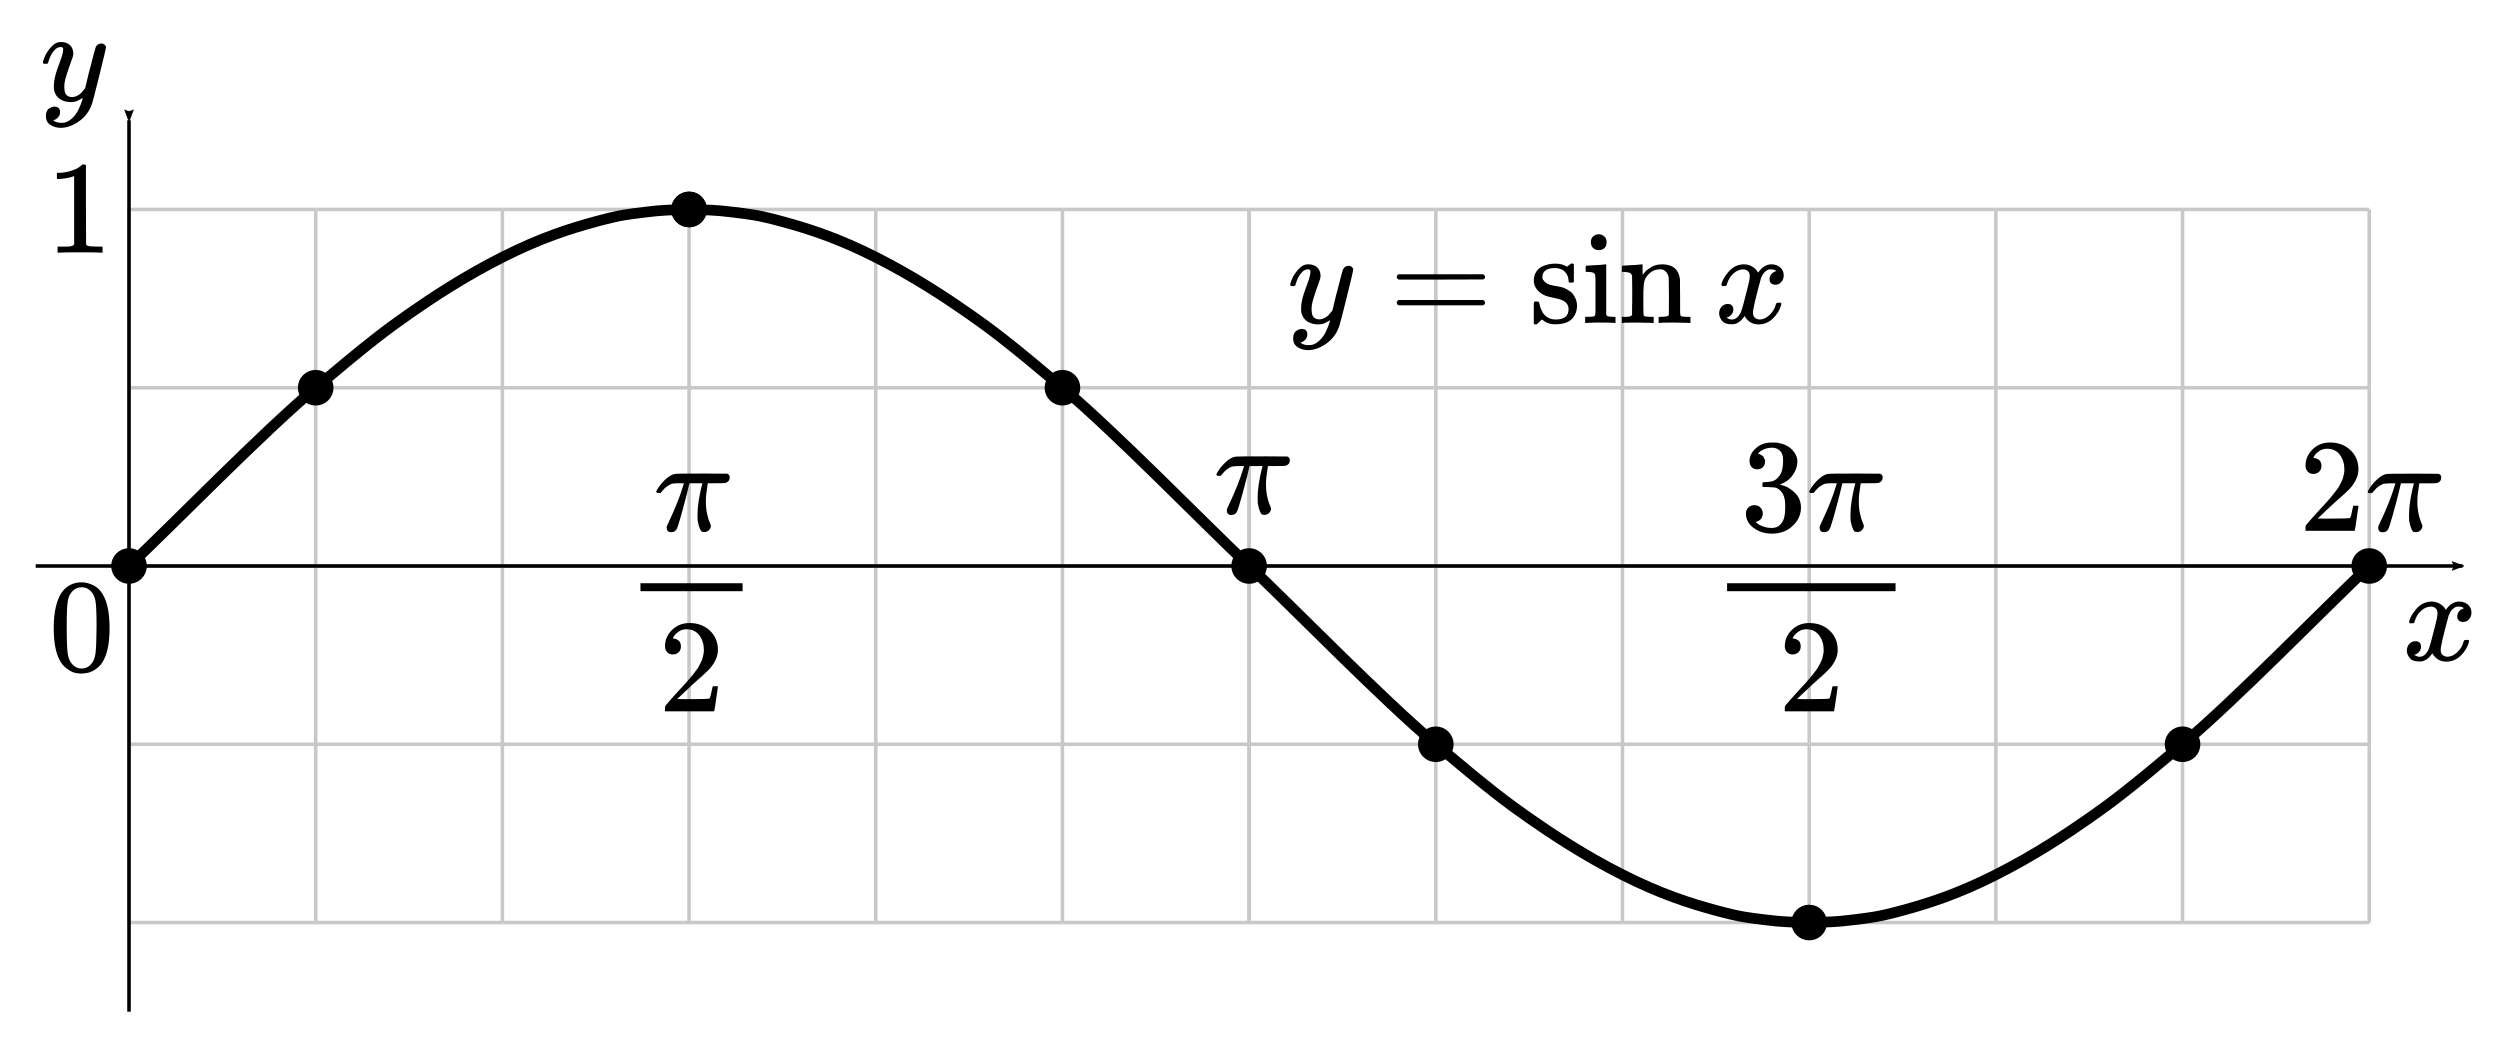 <?xml version="1.0" encoding="UTF-8" standalone="no"?>
<svg xmlns:dc="http://purl.org/dc/elements/1.1/" xmlns:cc="http://creativecommons.org/ns#" xmlns:rdf="http://www.w3.org/1999/02/22-rdf-syntax-ns#" xmlns:svg="http://www.w3.org/2000/svg" xmlns="http://www.w3.org/2000/svg" xmlns:xlink="http://www.w3.org/1999/xlink" xmlns:sodipodi="http://sodipodi.sourceforge.net/DTD/sodipodi-0.dtd" xmlns:inkscape="http://www.inkscape.org/namespaces/inkscape" width="300px" height="125.857px" viewBox="0 -1341 16575.075 6953.542" version="1.1" id="svg343" sodipodi:docname="sin_g.svg" inkscape:version="0.92.2 5c3e80d, 2017-08-06">
  <sodipodi:namedview pagecolor="#ffffff" bordercolor="#666666" borderopacity="1" objecttolerance="10" gridtolerance="10" guidetolerance="10" inkscape:pageopacity="0" inkscape:pageshadow="2" inkscape:window-width="1248" inkscape:window-height="976" id="namedview345" showgrid="false" inkscape:zoom="2.4850188" inkscape:cx="180.39832" inkscape:cy="-8.7726251" inkscape:window-x="0" inkscape:window-y="0" inkscape:window-maximized="1" inkscape:current-layer="svg343"/>
  <defs id="defs21">
    <path id="MJX-75-TEX-I-79" d="m 21,287 q 0,14 15,48 15,34 48,71 33,37 74,36 41,0 66,-23 25,-23 26,-64 -2,-19 -3,-21 0,-3 -16,-46 -16,-43 -33,-97 -17,-54 -16,-86 0,-43 14,-60 14,-17 42,-18 23,0 43,11 20,11 31,23 11,12 27,33 0,1 5,20 5,19 14,59 9,40 19,74 38,150 42,157 13,27 43,27 13,0 21,-7 8,-7 11,-12 3,-5 2,-9 0,-13 -49,-210 -49,-197 -56,-216 -28,-83 -97,-132 -69,-49 -138,-50 -45,0 -79,22 -34,22 -34,66 0,22 7,37 7,15 19,22 12,7 20,10 8,3 17,3 44,0 44,-42 0,-20 -12,-35 -12,-15 -23,-20 -11,-5 -13,-5 l -3,-1 q 2,-5 19,-12 17,-7 34,-7 h 8 q 17,0 26,2 33,9 61,38 28,29 43,62 15,33 23,56 8,23 8,30 l -6,-4 q -6,-4 -19,-11 -13,-7 -26,-12 -20,-5 -39,-5 -46,0 -81,22 -35,22 -46,71 -1,7 -1,31 0,57 35,149 35,92 35,117 0,1 0,2 0,9 0,12 0,3 -4,7 -4,4 -11,4 h -4 Q 131,404 112,385 93,366 82,344 71,322 65,302 59,282 57,280 55,278 41,278 H 27 q -6,6 -6,9 z" inkscape:connector-curvature="0"/>
    <path id="MJX-75-TEX-N-3D" d="m 56,347 q 0,13 14,20 h 637 q 15,-8 15,-20 0,-11 -14,-19 L 390,327 H 72 q -16,5 -16,20 z m 0,-194 q 0,15 16,20 h 636 q 14,-10 14,-20 0,-13 -15,-20 H 70 q -14,7 -14,20 z" inkscape:connector-curvature="0"/>
    <path id="MJX-75-TEX-N-73" d="m 295,316 q 0,40 -27,69 -27,29 -78,29 -36,0 -62,-13 -30,-19 -30,-52 -1,-5 0,-13 1,-8 16,-24 15,-16 43,-25 18,-5 44,-9 26,-4 44,-9 18,-5 32,-13 17,-8 33,-20 16,-12 32,-41 16,-29 17,-62 Q 359,71 321,31 283,-9 198,-10 h -8 q -52,0 -96,36 L 86,19 77,10 Q 71,4 65,-1 L 54,-11 h -8 -4 q -3,0 -9,6 v 79 58 q 0,21 2,25 2,4 10,5 h 9 q 12,0 16,-4 4,-4 5,-12 1,-8 7,-27 6,-19 19,-42 35,-51 97,-51 97,0 97,78 0,29 -18,47 -20,24 -83,36 -63,12 -83,23 -36,17 -57,46 -21,29 -21,62 0,39 17,66 17,27 43,40 26,13 50,18 24,5 44,5 h 11 q 40,0 70,-15 l 15,-8 9,7 q 10,9 22,17 h 8 4 q 3,0 9,-6 V 310 l -6,-6 h -28 q -6,6 -6,12 z" inkscape:connector-curvature="0"/>
    <path id="MJX-75-TEX-N-69" d="m 69,609 q 0,28 18,44 18,16 44,16 23,-2 40,-17 17,-15 17,-43 0,-30 -17,-45 -17,-15 -42,-15 -25,0 -42,15 -17,15 -18,45 z M 247,0 Q 232,3 143,3 132,3 106,3 80,3 56,1 L 34,0 h -8 v 46 h 16 q 28,0 49,3 9,4 11,11 2,7 2,42 v 103 88 q 0,52 -2,66 -2,14 -14,19 -14,7 -47,7 H 30 v 23 q 0,23 2,23 l 10,1 q 10,1 28,2 18,1 36,2 17,1 36,2 19,1 29,3 10,2 11,1 h 3 V 62 q 5,-10 12,-12 7,-2 35,-4 h 23 V 0 Z" inkscape:connector-curvature="0"/>
    <path id="MJX-75-TEX-N-6E" d="m 41,46 h 14 q 39,0 47,14 v 8 q 0,9 0,23 0,14 0,31 0,17 1,39 1,22 0,42 0,31 0,66 0,35 -1,59 v 23 q -3,19 -14,25 -11,6 -45,9 H 25 v 23 q 0,23 2,23 l 10,1 q 10,1 28,2 18,1 37,2 17,1 36,2 19,1 29,3 10,2 11,1 h 3 v -40 q 0,-38 1,-38 1,0 5,5 4,5 12,15 8,10 19,18 11,8 29,19 18,11 38,16 20,5 51,5 114,-4 127,-113 1,-7 1,-139 v -86 q 0,-38 2,-45 2,-7 11,-10 21,-3 49,-3 h 16 V 0 h -8 L 510,1 Q 487,2 460,2 433,2 422,3 319,3 310,0 h -8 v 46 h 16 q 61,0 61,16 1,2 1,138 -1,135 -2,143 -6,28 -20,42 -14,14 -24,17 -10,3 -26,2 -45,0 -79,-34 -27,-27 -34,-55 -7,-28 -8,-83 v -64 -60 q 0,-30 1,-40 1,-10 3,-13 2,-3 9,-6 21,-3 49,-3 h 16 V 0 h -8 L 234,1 Q 210,2 183,2 156,2 145,3 42,3 33,0 h -8 v 46 z" inkscape:connector-curvature="0"/>
    <path id="MJX-75-TEX-N-2061" d="" inkscape:connector-curvature="0"/>
    <path id="MJX-75-TEX-I-78" d="m 52,289 q 7,42 54,97 47,55 116,56 35,0 64,-18 29,-18 43,-45 42,63 101,63 37,0 64,-22 27,-22 28,-59 0,-29 -14,-47 -14,-18 -27,-22 -13,-4 -23,-4 -19,0 -31,11 -12,11 -12,29 0,46 50,63 -11,13 -40,13 -13,0 -19,-2 -38,-16 -56,-66 -60,-221 -60,-258 0,-28 16,-40 16,-12 35,-12 37,0 73,33 36,33 49,81 3,10 6,11 3,1 16,2 h 4 q 15,0 15,-8 0,-1 -2,-11 Q 486,77 440,33 394,-11 333,-11 263,-11 227,52 186,-10 133,-10 h -6 q -49,0 -70,26 -21,26 -22,55 0,32 19,52 19,20 45,20 43,0 43,-42 Q 142,81 130,66 118,51 107,46 96,41 94,41 l -3,-1 q 0,-1 6,-4 6,-3 16,-7 10,-4 19,-3 36,0 62,45 9,16 23,68 14,52 28,108 14,56 16,66 5,27 5,39 0,28 -15,40 -15,12 -34,12 -40,0 -75,-32 -35,-32 -49,-82 -2,-9 -5,-10 -3,-1 -16,-2 H 58 q -6,6 -6,11 z" inkscape:connector-curvature="0"/>
    <path id="MJX-75-TEX-N-2212" d="m 84,237 q 0,0 0,13 0,13 14,20 h 581 q 15,-8 15,-20 0,-12 -15,-20 H 98 q -14,7 -14,20 z" inkscape:connector-curvature="0"/>
    <path id="MJX-75-TEX-I-3C0" d="m 132,-11 q -34,0 -34,33 v 11 l 13,28 q 75,158 109,273 l 8,24 h -32 q -38,0 -54,-3 -16,-3 -39,-19 -11,-7 -22,-18 -11,-11 -19,-21 -8,-10 -9,-12 -2,-1 -15,-1 -19,0 -19,10 0,6 19,35 19,29 55,62 36,33 71,38 7,2 225,2 160,0 164,-1 20,-7 20,-28 0,-31 -32,-42 -6,-2 -69,-2 h -64 l -3,-17 q -12,-72 -12,-119 0,-52 9,-93 9,-41 19,-64 10,-23 10,-28 0,-17 -14,-32 -14,-15 -36,-15 -11,0 -18,3 -7,3 -16,24 -9,21 -16,60 -1,9 -1,44 0,49 9,105 9,56 18,92 9,36 10,40 h -98 l -1,-4 q 0,-3 -19,-79 Q 230,199 206,114 182,29 175,17 164,-11 132,-11 Z" inkscape:connector-curvature="0"/>
    <path id="MJX-75-TEX-N-32" d="m 109,429 q -27,0 -43,18 -16,18 -16,44 0,71 53,123 53,52 132,52 91,0 152,-56 61,-56 62,-145 0,-43 -20,-82 -20,-39 -48,-68 -28,-29 -80,-74 -36,-31 -100,-92 l -59,-56 76,-1 q 157,0 167,5 7,2 24,89 v 3 h 40 v -3 Q 448,183 436,95 424,7 421,3 V 0 H 50 v 19 12 q 0,7 6,15 6,8 30,35 29,32 50,56 9,10 34,37 25,27 34,37 9,10 29,33 20,23 28,34 8,11 23,30 15,19 21,32 6,13 15,29 9,16 13,32 4,16 7,30 3,14 3,33 0,63 -34,109 -34,46 -97,46 -33,0 -58,-17 -25,-17 -35,-33 -10,-16 -10,-19 0,-1 5,-1 18,0 37,-14 19,-14 19,-46 0,-25 -16,-42 -16,-17 -45,-18 z" inkscape:connector-curvature="0"/>
    <path id="MJX-75-TEX-N-33" d="m 127,463 q -27,0 -42,17 -15,17 -16,44 0,55 48,98 48,43 116,43 35,0 44,-1 74,-12 113,-53 39,-41 40,-89 0,-52 -34,-101 -34,-49 -94,-71 l -3,-2 q 0,-1 9,-3 9,-2 29,-9 20,-7 38,-21 82,-53 82,-140 0,-79 -62,-138 -62,-59 -157,-59 -80,0 -138,43 -58,43 -58,109 0,28 18,45 18,17 45,18 28,0 46,-18 18,-18 18,-45 0,-11 -3,-20 -3,-9 -7,-16 -4,-7 -11,-12 -7,-5 -12,-8 -5,-3 -10,-4 -5,-1 -8,-3 l -4,-1 q 51,-45 124,-45 55,0 83,53 17,33 17,101 v 20 q 0,95 -64,127 -15,6 -61,7 l -42,1 -3,2 q -2,3 -2,16 0,18 8,18 28,0 58,5 34,5 62,42 28,37 28,112 v 8 q 0,57 -35,79 -22,14 -47,14 -32,0 -59,-11 -27,-11 -38,-23 -11,-12 -11,-12 h 3 q 3,-1 8,-2 5,-1 10,-5 5,-4 12,-7 7,-3 10,-11 3,-8 8,-15 5,-7 3,-20 0,-22 -14,-39 -14,-17 -45,-18 z" inkscape:connector-curvature="0"/>
    <path id="MJX-75-TEX-N-31" d="m 213,578 -13,-5 q -14,-5 -40,-10 -26,-5 -58,-7 H 83 v 46 h 19 q 47,2 87,15 40,13 56,24 16,11 28,22 2,3 12,3 9,0 17,-6 V 361 l 1,-300 q 7,-7 12,-9 5,-2 24,-4 19,-2 62,-2 h 26 V 0 H 416 Q 395,3 257,3 121,3 100,0 H 88 v 46 h 26 q 22,0 38,0 16,0 25,1 9,1 16,3 7,2 8,2 1,0 6,5 5,5 6,4 z" inkscape:connector-curvature="0"/>
    <path id="MJX-75-TEX-N-30" d="m 96,585 q 56,81 153,81 48,0 96,-26 48,-26 78,-92 37,-83 37,-228 0,-155 -43,-237 -20,-42 -55,-67 -35,-25 -61,-31 -26,-6 -51,-7 -26,0 -52,6 -26,6 -61,32 -35,26 -55,67 -43,82 -43,237 0,174 57,265 z m 225,12 q -30,32 -71,32 -42,0 -72,-32 -25,-26 -33,-72 -8,-46 -8,-192 0,-158 8,-208 8,-50 36,-79 28,-30 69,-30 40,0 68,30 29,30 36,84 7,54 8,203 0,145 -8,191 -8,46 -33,73 z" inkscape:connector-curvature="0"/>
    <path id="MJX-75-TEX-N-63" d="m 370,305 q 0,0 -21,0 -21,0 -36,15 -15,15 -16,38 0,23 15,38 5,5 5,6 0,1 -10,2 -26,4 -49,4 -49,0 -80,-32 -47,-47 -47,-157 0,-82 31,-129 41,-61 110,-61 41,0 66,26 25,26 36,62 2,8 5,10 3,2 16,2 h 14 q 6,-6 6,-9 0,-4 -4,-16 Q 407,92 395,71 383,50 366,33 349,16 318,2 287,-12 249,-11 163,-11 99,53 35,117 34,214 q 0,104 65,169 65,65 151,65 86,0 120,-27 34,-27 34,-64 0,-23 -17,-37 z" inkscape:connector-curvature="0"/>
    <path id="MJX-75-TEX-N-6F" d="m 28,214 q 0,95 65,164 65,69 157,70 90,0 155,-68 65,-68 66,-165 Q 471,120 407,55 343,-10 250,-10 153,-10 91,57 29,124 28,214 Z M 250,30 q 122,0 122,163 v 32 25 q 0,22 -1,38 -1,16 -7,38 -6,22 -16,36 -10,14 -31,28 -21,14 -49,20 -5,1 -16,1 -30,0 -57,-12 -43,-22 -56,-61 -13,-39 -13,-92 v -20 q 0,-96 19,-135 32,-61 105,-61 z" inkscape:connector-curvature="0"/>
    <path id="MJX-75-TEX-N-74" d="m 27,422 q 53,4 82,56 29,52 32,122 v 15 h 40 V 431 H 316 V 385 H 181 V 241 q 1,-125 1,-141 0,-16 7,-32 14,-39 49,-39 44,0 54,71 1,8 1,46 v 35 h 40 v -35 -12 q 0,-77 -42,-117 -27,-27 -70,-27 -34,0 -59,12 -25,12 -38,31 -13,19 -19,35 -6,16 -7,32 -1,7 -1,148 V 385 H 18 v 37 z" inkscape:connector-curvature="0"/>
    <path id="MJX-75-TEX-N-67" d="m 329,409 q 44,44 100,44 30,0 43,-19 13,-19 13,-38 0,-14 -9,-25 -9,-11 -27,-11 -33,0 -37,30 -2,14 3,21 0,1 1,3 v 1 q -28,-3 -53,-22 -8,-5 -8,-7 0,-1 4,-5 4,-4 9,-12 5,-8 11,-18 6,-10 9,-26 3,-16 4,-33 0,-62 -49,-105 -49,-43 -121,-44 -50,0 -99,28 -11,-18 -11,-38 0,-35 26,-52 9,-6 17,-6 8,0 72,-2 84,-1 108,-6 61,-9 96,-41 39,-39 39,-98 0,-67 -78,-103 -60,-31 -142,-31 -83,0 -143,31 -78,35 -78,100 0,36 21,60 21,24 42,33 l 11,6 q -36,31 -36,84 0,47 29,85 -44,44 -44,99 0,63 50,106 50,43 121,44 51,0 95,-26 z m -30,-66 q -5,28 -26,44 -21,16 -52,17 -29,0 -50,-16 -21,-16 -26,-45 -3,-17 -3,-51 0,-44 7,-65 7,-21 30,-35 17,-10 43,-10 22,0 38,7 16,7 23,18 7,11 11,20 4,9 5,15 3,16 3,50 0,34 -3,51 z M 403,-75 q 0,25 -14,41 -14,16 -41,23 -27,7 -49,9 -22,2 -54,2 h -27 q -67,0 -80,-6 -20,-9 -31,-28 -11,-19 -12,-40 0,-10 6,-23 6,-13 21,-30 15,-17 48,-28 33,-11 80,-12 69,0 111,28 42,28 42,64 z" inkscape:connector-curvature="0"/>
    <path id="MJX-75-TEX-N-61" d="m 137,305 q 0,0 -22,0 -22,0 -37,15 -15,15 -15,39 0,35 34,62 34,27 121,27 73,0 118,-32 45,-32 60,-76 5,-14 5,-31 0,-17 1,-115 v -70 q 0,-48 5,-66 5,-18 21,-18 15,0 20,16 5,16 5,53 v 36 h 40 V 106 Q 492,66 490,59 481,29 455,12 429,-5 400,-6 371,-7 353,12 335,31 329,54 v 4 l -2,-3 q -2,-3 -5,-6 -3,-3 -8,-9 -5,-6 -12,-11 -7,-5 -15,-12 -8,-7 -18,-11 -10,-4 -22,-8 -12,-4 -26,-6 -14,-2 -31,-3 -60,0 -108,31 -48,31 -48,87 0,21 7,40 7,19 27,41 20,22 48,37 28,15 78,28 50,13 110,15 h 14 v 22 q 0,34 -6,50 -22,71 -97,71 -18,0 -34,-1 -16,-1 -25,-4 -9,-3 -8,-3 22,-15 22,-44 0,-25 -16,-39 z M 126,106 q 0,-31 24,-55 24,-24 59,-25 38,0 67,23 29,23 39,60 2,7 3,66 0,58 -1,58 -8,0 -21,-1 -13,-1 -45,-9 -32,-8 -58,-20 -26,-12 -46,-37 -20,-25 -21,-60 z" inkscape:connector-curvature="0"/>
    <path id="MJX-75-TEX-N-72" d="m 36,46 h 14 q 39,0 47,14 v 8 q 0,9 0,23 0,14 1,31 1,17 0,39 -1,22 0,42 0,31 0,66 0,35 0,59 l -1,23 q -3,19 -14,25 -11,6 -45,9 H 20 v 23 q 0,23 2,23 l 10,1 q 10,1 28,2 18,1 36,2 16,1 35,2 19,1 29,3 10,2 11,1 h 3 v -69 q 39,68 97,68 h 6 q 45,0 66,-22 21,-22 21,-46 0,-21 -13,-36 -13,-15 -38,-15 -25,0 -37,16 -12,16 -13,34 0,9 2,16 2,7 5,12 3,5 3,5 -2,2 -23,-4 -16,-8 -24,-15 -47,-45 -47,-179 v -53 q 0,-13 0,-27 0,-14 0,-26 0,-12 1,-20 1,-8 0,-15 v -5 q 1,-2 3,-4 2,-2 5,-3 3,-1 5,-3 2,-2 7,-2 5,0 7,-1 2,-1 9,-1 7,0 9,0 2,0 10,-1 8,-1 10,0 h 31 V 0 h -9 Q 249,3 140,3 37,3 28,0 h -8 v 46 z" inkscape:connector-curvature="0"/>
    <marker inkscape:stockid="Arrow2Lstart" orient="auto" refY="0" refX="0" id="Arrow2Lstart-3" style="overflow:visible" inkscape:isstock="true" inkscape:collect="always">
      <path id="path2041-6" style="fill:#000000;fill-opacity:1;fill-rule:evenodd;stroke:#000000;stroke-width:0.625;stroke-linejoin:round;stroke-opacity:1" d="M 8.719,4.034 -2.207,0.016 8.719,-4.002 c -1.745,2.372 -1.735,5.617 -6e-7,8.035 z" transform="matrix(1.1,0,0,1.1,1.1,0)" inkscape:connector-curvature="0"/>
    </marker>
    <marker inkscape:stockid="Arrow2Lend" orient="auto" refY="0" refX="0" id="Arrow2Lend-7" style="overflow:visible" inkscape:isstock="true" inkscape:collect="always">
      <path id="path2044-5" style="fill:#000000;fill-opacity:1;fill-rule:evenodd;stroke:#000000;stroke-width:0.625;stroke-linejoin:round;stroke-opacity:1" d="M 8.719,4.034 -2.207,0.016 8.719,-4.002 c -1.745,2.372 -1.735,5.617 -6e-7,8.035 z" transform="matrix(-1.1,0,0,-1.1,-1.1,0)" inkscape:connector-curvature="0"/>
    </marker>
  </defs>
  <g id="g1282" transform="matrix(1.994,0,0,1.994,40.069,1320.466)">
    <g id="g41" transform="matrix(0.441,0,0,-0.441,2305.409,3774.4)" data-mml-node="mo" style="fill:#000000;stroke:#000000;stroke-width:0">
      <use height="100%" width="100%" y="0" x="0" id="use39" xlink:href="#MJX-75-TEX-N-2061"/>
    </g>
    <g id="g137" transform="matrix(0.441,0,0,-0.441,8999.749,3774.4)" data-mml-node="mo" style="fill:#000000;stroke:#000000;stroke-width:0">
      <use height="100%" width="100%" y="0" x="0" id="use135" xlink:href="#MJX-75-TEX-N-2061"/>
    </g>
    <g id="g163" transform="matrix(0.441,0,0,-0.441,10522.483,3774.4)" data-mml-node="mstyle" style="fill:#000000;stroke:#000000;stroke-width:0">
      <g id="g161" data-mml-node="mspace"/>
    </g>
    <g id="g193" transform="matrix(0.441,0,0,-0.441,12241.116,3774.4)" data-mml-node="mstyle" style="fill:#000000;stroke:#000000;stroke-width:0">
      <g id="g191" data-mml-node="mspace"/>
    </g>
    <g id="g223" transform="matrix(0.441,0,0,-0.441,14502.934,3774.4)" data-mml-node="mo" style="fill:#000000;stroke:#000000;stroke-width:0">
      <use height="100%" width="100%" y="0" x="0" id="use221" xlink:href="#MJX-75-TEX-N-2061"/>
    </g>
    <g id="g253" transform="matrix(0.441,0,0,-0.441,16813.241,3774.4)" data-mml-node="mo" style="fill:#000000;stroke:#000000;stroke-width:0">
      <use height="100%" width="100%" y="0" x="0" id="use251" xlink:href="#MJX-75-TEX-N-2061"/>
    </g>
    <g id="g291" transform="matrix(0.441,0,0,-0.441,18925.441,3774.4)" data-mml-node="mstyle" style="fill:#000000;stroke:#000000;stroke-width:0">
      <g id="g289" data-mml-node="mspace"/>
    </g>
    <g id="g333" transform="matrix(0.441,0,0,-0.441,21233.543,3774.4)" data-mml-node="mstyle" style="fill:#000000;stroke:#000000;stroke-width:0">
      <g id="g331" data-mml-node="mspace"/>
    </g>
    <g id="g2627-3" transform="matrix(11.855,0,0,11.855,-6443.916,-1799.899)">
      <g id="g1946-5" transform="translate(85.312,-169.128)">
        <g id="g1203-62">
          <path style="fill:none;stroke:#c8c8c8;stroke-width:1;stroke-linecap:butt;stroke-linejoin:miter;stroke-miterlimit:4;stroke-dasharray:none;stroke-opacity:1" d="m 492.737,317.108 v 50" id="path2300-7-9" inkscape:connector-curvature="0" sodipodi:nodetypes="cc"/>
          <path style="fill:none;stroke:#c8c8c8;stroke-width:1;stroke-linecap:butt;stroke-linejoin:miter;stroke-miterlimit:4;stroke-dasharray:none;stroke-opacity:1" d="m 492.737,267.108 v 50" id="path2300-0-5-1" inkscape:connector-curvature="0" sodipodi:nodetypes="cc"/>
          <path style="fill:none;stroke:#c8c8c8;stroke-width:1;stroke-linecap:butt;stroke-linejoin:miter;stroke-miterlimit:4;stroke-dasharray:none;stroke-opacity:1" d="m 492.737,367.108 h 52.36" id="path2334-3-27" inkscape:connector-curvature="0" sodipodi:nodetypes="cc"/>
          <path style="fill:none;stroke:#c8c8c8;stroke-width:1;stroke-linecap:butt;stroke-linejoin:miter;stroke-miterlimit:4;stroke-dasharray:none;stroke-opacity:1" d="m 492.737,317.108 h 52.36" id="path2334-4-56-0" inkscape:connector-curvature="0" sodipodi:nodetypes="cc"/>
          <path style="fill:none;stroke:#c8c8c8;stroke-width:1;stroke-linecap:butt;stroke-linejoin:miter;stroke-miterlimit:4;stroke-dasharray:none;stroke-opacity:1" d="m 492.737,267.108 h 52.36" id="path2334-2-2-9" inkscape:connector-curvature="0" sodipodi:nodetypes="cc"/>
          <path style="fill:none;stroke:#c8c8c8;stroke-width:1;stroke-linecap:butt;stroke-linejoin:miter;stroke-miterlimit:4;stroke-dasharray:none;stroke-opacity:1" d="m 545.097,317.108 v 50" id="path2300-2-9-3" inkscape:connector-curvature="0" sodipodi:nodetypes="cc"/>
          <path style="fill:none;stroke:#c8c8c8;stroke-width:1;stroke-linecap:butt;stroke-linejoin:miter;stroke-miterlimit:4;stroke-dasharray:none;stroke-opacity:1" d="m 545.097,267.108 v 50" id="path2300-0-2-1-6" inkscape:connector-curvature="0" sodipodi:nodetypes="cc"/>
          <path style="fill:none;stroke:#c8c8c8;stroke-width:1;stroke-linecap:butt;stroke-linejoin:miter;stroke-miterlimit:4;stroke-dasharray:none;stroke-opacity:1" d="m 545.097,367.108 h 52.36" id="path2334-0-2-06" inkscape:connector-curvature="0" sodipodi:nodetypes="cc"/>
          <path style="fill:none;stroke:#c8c8c8;stroke-width:1;stroke-linecap:butt;stroke-linejoin:miter;stroke-miterlimit:4;stroke-dasharray:none;stroke-opacity:1" d="m 545.097,317.108 h 52.36" id="path2334-4-5-7-2" inkscape:connector-curvature="0" sodipodi:nodetypes="cc"/>
          <path style="fill:none;stroke:#c8c8c8;stroke-width:1;stroke-linecap:butt;stroke-linejoin:miter;stroke-miterlimit:4;stroke-dasharray:none;stroke-opacity:1" d="m 545.097,267.108 h 52.36" id="path2334-2-5-0-6" inkscape:connector-curvature="0" sodipodi:nodetypes="cc"/>
          <path style="fill:none;stroke:#c8c8c8;stroke-width:1;stroke-linecap:butt;stroke-linejoin:miter;stroke-miterlimit:4;stroke-dasharray:none;stroke-opacity:1" d="m 597.457,317.108 v 50" id="path2300-29-9-1" inkscape:connector-curvature="0" sodipodi:nodetypes="cc"/>
          <path style="fill:none;stroke:#c8c8c8;stroke-width:1;stroke-linecap:butt;stroke-linejoin:miter;stroke-miterlimit:4;stroke-dasharray:none;stroke-opacity:1" d="m 597.457,267.108 v 50" id="path2300-0-0-3-87" inkscape:connector-curvature="0" sodipodi:nodetypes="cc"/>
          <path style="fill:none;stroke:#c8c8c8;stroke-width:1;stroke-linecap:butt;stroke-linejoin:miter;stroke-miterlimit:4;stroke-dasharray:none;stroke-opacity:1" d="m 597.457,367.108 h 52.36" id="path2334-28-6-92" inkscape:connector-curvature="0" sodipodi:nodetypes="cc"/>
          <path style="fill:none;stroke:#c8c8c8;stroke-width:1;stroke-linecap:butt;stroke-linejoin:miter;stroke-miterlimit:4;stroke-dasharray:none;stroke-opacity:1" d="m 597.457,317.108 h 52.36" id="path2334-4-3-0-02" inkscape:connector-curvature="0" sodipodi:nodetypes="cc"/>
          <path style="fill:none;stroke:#c8c8c8;stroke-width:1;stroke-linecap:butt;stroke-linejoin:miter;stroke-miterlimit:4;stroke-dasharray:none;stroke-opacity:1" d="m 597.457,267.108 h 52.36" id="path2334-2-8-6-37" inkscape:connector-curvature="0" sodipodi:nodetypes="cc"/>
          <path style="fill:none;stroke:#c8c8c8;stroke-width:1;stroke-linecap:butt;stroke-linejoin:miter;stroke-miterlimit:4;stroke-dasharray:none;stroke-opacity:1" d="m 649.817,317.108 v 50" id="path2300-04-2-5" inkscape:connector-curvature="0" sodipodi:nodetypes="cc"/>
          <path style="fill:none;stroke:#c8c8c8;stroke-width:1;stroke-linecap:butt;stroke-linejoin:miter;stroke-miterlimit:4;stroke-dasharray:none;stroke-opacity:1" d="m 649.817,267.108 v 50" id="path2300-0-09-6-9" inkscape:connector-curvature="0" sodipodi:nodetypes="cc"/>
          <path style="fill:none;stroke:#c8c8c8;stroke-width:1;stroke-linecap:butt;stroke-linejoin:miter;stroke-miterlimit:4;stroke-dasharray:none;stroke-opacity:1" d="m 649.817,367.108 h 52.36" id="path2334-1-1-2" inkscape:connector-curvature="0" sodipodi:nodetypes="cc"/>
          <path style="fill:none;stroke:#c8c8c8;stroke-width:1;stroke-linecap:butt;stroke-linejoin:miter;stroke-miterlimit:4;stroke-dasharray:none;stroke-opacity:1" d="m 649.817,317.108 h 52.36" id="path2334-4-9-8-28" inkscape:connector-curvature="0" sodipodi:nodetypes="cc"/>
          <path style="fill:none;stroke:#c8c8c8;stroke-width:1;stroke-linecap:butt;stroke-linejoin:miter;stroke-miterlimit:4;stroke-dasharray:none;stroke-opacity:1" d="m 649.817,267.108 h 52.36" id="path2334-2-6-7-9" inkscape:connector-curvature="0" sodipodi:nodetypes="cc"/>
          <path style="fill:none;stroke:#c8c8c8;stroke-width:1;stroke-linecap:butt;stroke-linejoin:miter;stroke-miterlimit:4;stroke-dasharray:none;stroke-opacity:1" d="m 702.177,317.108 v 50" id="path2300-25-9-7" inkscape:connector-curvature="0" sodipodi:nodetypes="cc"/>
          <path style="fill:none;stroke:#c8c8c8;stroke-width:1;stroke-linecap:butt;stroke-linejoin:miter;stroke-miterlimit:4;stroke-dasharray:none;stroke-opacity:1" d="m 702.177,267.108 v 50" id="path2300-0-4-2-3" inkscape:connector-curvature="0" sodipodi:nodetypes="cc"/>
          <path style="fill:none;stroke:#c8c8c8;stroke-width:1;stroke-linecap:butt;stroke-linejoin:miter;stroke-miterlimit:4;stroke-dasharray:none;stroke-opacity:1" d="m 702.177,367.108 h 52.36" id="path2334-49-0-6" inkscape:connector-curvature="0" sodipodi:nodetypes="cc"/>
          <path style="fill:none;stroke:#c8c8c8;stroke-width:1;stroke-linecap:butt;stroke-linejoin:miter;stroke-miterlimit:4;stroke-dasharray:none;stroke-opacity:1" d="m 702.177,317.108 h 52.36" id="path2334-4-93-2-1" inkscape:connector-curvature="0" sodipodi:nodetypes="cc"/>
          <path style="fill:none;stroke:#c8c8c8;stroke-width:1;stroke-linecap:butt;stroke-linejoin:miter;stroke-miterlimit:4;stroke-dasharray:none;stroke-opacity:1" d="m 702.177,267.108 h 52.36" id="path2334-2-60-3-2" inkscape:connector-curvature="0" sodipodi:nodetypes="cc"/>
          <path style="fill:none;stroke:#c8c8c8;stroke-width:1;stroke-linecap:butt;stroke-linejoin:miter;stroke-miterlimit:4;stroke-dasharray:none;stroke-opacity:1" d="m 754.537,317.108 v 50" id="path2300-5-7-9" inkscape:connector-curvature="0" sodipodi:nodetypes="cc"/>
          <path style="fill:none;stroke:#c8c8c8;stroke-width:1;stroke-linecap:butt;stroke-linejoin:miter;stroke-miterlimit:4;stroke-dasharray:none;stroke-opacity:1" d="m 754.537,267.108 v 50" id="path2300-0-02-5-3" inkscape:connector-curvature="0" sodipodi:nodetypes="cc"/>
          <path style="fill:none;stroke:#c8c8c8;stroke-width:1;stroke-linecap:butt;stroke-linejoin:miter;stroke-miterlimit:4;stroke-dasharray:none;stroke-opacity:1" d="m 754.537,367.108 h 52.36" id="path2334-9-9-1" inkscape:connector-curvature="0" sodipodi:nodetypes="cc"/>
          <path style="fill:none;stroke:#c8c8c8;stroke-width:1;stroke-linecap:butt;stroke-linejoin:miter;stroke-miterlimit:4;stroke-dasharray:none;stroke-opacity:1" d="m 754.537,317.108 h 52.36" id="path2334-4-4-2-9" inkscape:connector-curvature="0" sodipodi:nodetypes="cc"/>
          <path style="fill:none;stroke:#c8c8c8;stroke-width:1;stroke-linecap:butt;stroke-linejoin:miter;stroke-miterlimit:4;stroke-dasharray:none;stroke-opacity:1" d="m 754.537,267.108 h 52.36" id="path2334-2-3-2-4" inkscape:connector-curvature="0" sodipodi:nodetypes="cc"/>
          <path style="fill:none;stroke:#c8c8c8;stroke-width:1;stroke-linecap:butt;stroke-linejoin:miter;stroke-miterlimit:4;stroke-dasharray:none;stroke-opacity:1" d="m 806.897,317.108 v 50" id="path2300-51-8-78" inkscape:connector-curvature="0" sodipodi:nodetypes="cc"/>
          <path style="fill:none;stroke:#c8c8c8;stroke-width:1;stroke-linecap:butt;stroke-linejoin:miter;stroke-miterlimit:4;stroke-dasharray:none;stroke-opacity:1" d="m 806.897,267.108 v 50" id="path2300-0-7-9-4" inkscape:connector-curvature="0" sodipodi:nodetypes="cc"/>
        </g>
        <g id="g1203-6-5" transform="translate(314.16)">
          <path style="fill:none;stroke:#c8c8c8;stroke-width:1;stroke-linecap:butt;stroke-linejoin:miter;stroke-miterlimit:4;stroke-dasharray:none;stroke-opacity:1" d="m 492.737,317.108 v 50" id="path2300-7-1-0" inkscape:connector-curvature="0" sodipodi:nodetypes="cc"/>
          <path style="fill:none;stroke:#c8c8c8;stroke-width:1;stroke-linecap:butt;stroke-linejoin:miter;stroke-miterlimit:4;stroke-dasharray:none;stroke-opacity:1" d="m 492.737,267.108 v 50" id="path2300-0-5-2-3" inkscape:connector-curvature="0" sodipodi:nodetypes="cc"/>
          <path style="fill:none;stroke:#c8c8c8;stroke-width:1;stroke-linecap:butt;stroke-linejoin:miter;stroke-miterlimit:4;stroke-dasharray:none;stroke-opacity:1" d="m 492.737,367.108 h 52.36" id="path2334-3-9-6" inkscape:connector-curvature="0" sodipodi:nodetypes="cc"/>
          <path style="fill:none;stroke:#c8c8c8;stroke-width:1;stroke-linecap:butt;stroke-linejoin:miter;stroke-miterlimit:4;stroke-dasharray:none;stroke-opacity:1" d="m 492.737,317.108 h 52.36" id="path2334-4-56-3-1" inkscape:connector-curvature="0" sodipodi:nodetypes="cc"/>
          <path style="fill:none;stroke:#c8c8c8;stroke-width:1;stroke-linecap:butt;stroke-linejoin:miter;stroke-miterlimit:4;stroke-dasharray:none;stroke-opacity:1" d="m 492.737,267.108 h 52.36" id="path2334-2-2-1-0" inkscape:connector-curvature="0" sodipodi:nodetypes="cc"/>
          <path style="fill:none;stroke:#c8c8c8;stroke-width:1;stroke-linecap:butt;stroke-linejoin:miter;stroke-miterlimit:4;stroke-dasharray:none;stroke-opacity:1" d="m 545.097,317.108 v 50" id="path2300-2-9-9-6" inkscape:connector-curvature="0" sodipodi:nodetypes="cc"/>
          <path style="fill:none;stroke:#c8c8c8;stroke-width:1;stroke-linecap:butt;stroke-linejoin:miter;stroke-miterlimit:4;stroke-dasharray:none;stroke-opacity:1" d="m 545.097,267.108 v 50" id="path2300-0-2-1-4-3" inkscape:connector-curvature="0" sodipodi:nodetypes="cc"/>
          <path style="fill:none;stroke:#c8c8c8;stroke-width:1;stroke-linecap:butt;stroke-linejoin:miter;stroke-miterlimit:4;stroke-dasharray:none;stroke-opacity:1" d="m 545.097,367.108 h 52.36" id="path2334-0-2-7-2" inkscape:connector-curvature="0" sodipodi:nodetypes="cc"/>
          <path style="fill:none;stroke:#c8c8c8;stroke-width:1;stroke-linecap:butt;stroke-linejoin:miter;stroke-miterlimit:4;stroke-dasharray:none;stroke-opacity:1" d="m 545.097,317.108 h 52.36" id="path2334-4-5-7-8-0" inkscape:connector-curvature="0" sodipodi:nodetypes="cc"/>
          <path style="fill:none;stroke:#c8c8c8;stroke-width:1;stroke-linecap:butt;stroke-linejoin:miter;stroke-miterlimit:4;stroke-dasharray:none;stroke-opacity:1" d="m 545.097,267.108 h 52.36" id="path2334-2-5-0-4-6" inkscape:connector-curvature="0" sodipodi:nodetypes="cc"/>
          <path style="fill:none;stroke:#c8c8c8;stroke-width:1;stroke-linecap:butt;stroke-linejoin:miter;stroke-miterlimit:4;stroke-dasharray:none;stroke-opacity:1" d="m 597.457,317.108 v 50" id="path2300-29-9-5-1" inkscape:connector-curvature="0" sodipodi:nodetypes="cc"/>
          <path style="fill:none;stroke:#c8c8c8;stroke-width:1;stroke-linecap:butt;stroke-linejoin:miter;stroke-miterlimit:4;stroke-dasharray:none;stroke-opacity:1" d="m 597.457,267.108 v 50" id="path2300-0-0-3-0-5" inkscape:connector-curvature="0" sodipodi:nodetypes="cc"/>
          <path style="fill:none;stroke:#c8c8c8;stroke-width:1;stroke-linecap:butt;stroke-linejoin:miter;stroke-miterlimit:4;stroke-dasharray:none;stroke-opacity:1" d="m 597.457,367.108 h 52.36" id="path2334-28-6-3-5" inkscape:connector-curvature="0" sodipodi:nodetypes="cc"/>
          <path style="fill:none;stroke:#c8c8c8;stroke-width:1;stroke-linecap:butt;stroke-linejoin:miter;stroke-miterlimit:4;stroke-dasharray:none;stroke-opacity:1" d="m 597.457,317.108 h 52.36" id="path2334-4-3-0-6-4" inkscape:connector-curvature="0" sodipodi:nodetypes="cc"/>
          <path style="fill:none;stroke:#c8c8c8;stroke-width:1;stroke-linecap:butt;stroke-linejoin:miter;stroke-miterlimit:4;stroke-dasharray:none;stroke-opacity:1" d="m 597.457,267.108 h 52.36" id="path2334-2-8-6-1-7" inkscape:connector-curvature="0" sodipodi:nodetypes="cc"/>
          <path style="fill:none;stroke:#c8c8c8;stroke-width:1;stroke-linecap:butt;stroke-linejoin:miter;stroke-miterlimit:4;stroke-dasharray:none;stroke-opacity:1" d="m 649.817,317.108 v 50" id="path2300-04-2-0-6" inkscape:connector-curvature="0" sodipodi:nodetypes="cc"/>
          <path style="fill:none;stroke:#c8c8c8;stroke-width:1;stroke-linecap:butt;stroke-linejoin:miter;stroke-miterlimit:4;stroke-dasharray:none;stroke-opacity:1" d="m 649.817,267.108 v 50" id="path2300-0-09-6-6-5" inkscape:connector-curvature="0" sodipodi:nodetypes="cc"/>
          <path style="fill:none;stroke:#c8c8c8;stroke-width:1;stroke-linecap:butt;stroke-linejoin:miter;stroke-miterlimit:4;stroke-dasharray:none;stroke-opacity:1" d="m 649.817,367.108 h 52.36" id="path2334-1-1-3-6" inkscape:connector-curvature="0" sodipodi:nodetypes="cc"/>
          <path style="fill:none;stroke:#c8c8c8;stroke-width:1;stroke-linecap:butt;stroke-linejoin:miter;stroke-miterlimit:4;stroke-dasharray:none;stroke-opacity:1" d="m 649.817,317.108 h 52.36" id="path2334-4-9-8-2-9" inkscape:connector-curvature="0" sodipodi:nodetypes="cc"/>
          <path style="fill:none;stroke:#c8c8c8;stroke-width:1;stroke-linecap:butt;stroke-linejoin:miter;stroke-miterlimit:4;stroke-dasharray:none;stroke-opacity:1" d="m 649.817,267.108 h 52.36" id="path2334-2-6-7-0-3" inkscape:connector-curvature="0" sodipodi:nodetypes="cc"/>
          <path style="fill:none;stroke:#c8c8c8;stroke-width:1;stroke-linecap:butt;stroke-linejoin:miter;stroke-miterlimit:4;stroke-dasharray:none;stroke-opacity:1" d="m 702.177,317.108 v 50" id="path2300-25-9-6-7" inkscape:connector-curvature="0" sodipodi:nodetypes="cc"/>
          <path style="fill:none;stroke:#c8c8c8;stroke-width:1;stroke-linecap:butt;stroke-linejoin:miter;stroke-miterlimit:4;stroke-dasharray:none;stroke-opacity:1" d="m 702.177,267.108 v 50" id="path2300-0-4-2-1-4" inkscape:connector-curvature="0" sodipodi:nodetypes="cc"/>
          <path style="fill:none;stroke:#c8c8c8;stroke-width:1;stroke-linecap:butt;stroke-linejoin:miter;stroke-miterlimit:4;stroke-dasharray:none;stroke-opacity:1" d="m 702.177,367.108 h 52.36" id="path2334-49-0-5-5" inkscape:connector-curvature="0" sodipodi:nodetypes="cc"/>
          <path style="fill:none;stroke:#c8c8c8;stroke-width:1;stroke-linecap:butt;stroke-linejoin:miter;stroke-miterlimit:4;stroke-dasharray:none;stroke-opacity:1" d="m 702.177,317.108 h 52.36" id="path2334-4-93-2-5-2" inkscape:connector-curvature="0" sodipodi:nodetypes="cc"/>
          <path style="fill:none;stroke:#c8c8c8;stroke-width:1;stroke-linecap:butt;stroke-linejoin:miter;stroke-miterlimit:4;stroke-dasharray:none;stroke-opacity:1" d="m 702.177,267.108 h 52.36" id="path2334-2-60-3-4-5" inkscape:connector-curvature="0" sodipodi:nodetypes="cc"/>
          <path style="fill:none;stroke:#c8c8c8;stroke-width:1;stroke-linecap:butt;stroke-linejoin:miter;stroke-miterlimit:4;stroke-dasharray:none;stroke-opacity:1" d="m 754.537,317.108 v 50" id="path2300-5-7-7-4" inkscape:connector-curvature="0" sodipodi:nodetypes="cc"/>
          <path style="fill:none;stroke:#c8c8c8;stroke-width:1;stroke-linecap:butt;stroke-linejoin:miter;stroke-miterlimit:4;stroke-dasharray:none;stroke-opacity:1" d="m 754.537,267.108 v 50" id="path2300-0-02-5-6-7" inkscape:connector-curvature="0" sodipodi:nodetypes="cc"/>
          <path style="fill:none;stroke:#c8c8c8;stroke-width:1;stroke-linecap:butt;stroke-linejoin:miter;stroke-miterlimit:4;stroke-dasharray:none;stroke-opacity:1" d="m 754.537,367.108 h 52.36" id="path2334-9-9-5-4" inkscape:connector-curvature="0" sodipodi:nodetypes="cc"/>
          <path style="fill:none;stroke:#c8c8c8;stroke-width:1;stroke-linecap:butt;stroke-linejoin:miter;stroke-miterlimit:4;stroke-dasharray:none;stroke-opacity:1" d="m 754.537,317.108 h 52.36" id="path2334-4-4-2-6-4" inkscape:connector-curvature="0" sodipodi:nodetypes="cc"/>
          <path style="fill:none;stroke:#c8c8c8;stroke-width:1;stroke-linecap:butt;stroke-linejoin:miter;stroke-miterlimit:4;stroke-dasharray:none;stroke-opacity:1" d="m 754.537,267.108 h 52.36" id="path2334-2-3-2-9-3" inkscape:connector-curvature="0" sodipodi:nodetypes="cc"/>
          <path style="fill:none;stroke:#c8c8c8;stroke-width:1;stroke-linecap:butt;stroke-linejoin:miter;stroke-miterlimit:4;stroke-dasharray:none;stroke-opacity:1" d="m 806.897,317.108 v 50" id="path2300-51-8-3-0" inkscape:connector-curvature="0" sodipodi:nodetypes="cc"/>
          <path style="fill:none;stroke:#c8c8c8;stroke-width:1;stroke-linecap:butt;stroke-linejoin:miter;stroke-miterlimit:4;stroke-dasharray:none;stroke-opacity:1" d="m 806.897,267.108 v 50" id="path2300-0-7-9-7-7" inkscape:connector-curvature="0" sodipodi:nodetypes="cc"/>
        </g>
        <g id="g1203-4-8" transform="translate(0,100)">
          <path style="fill:none;stroke:#c8c8c8;stroke-width:1;stroke-linecap:butt;stroke-linejoin:miter;stroke-miterlimit:4;stroke-dasharray:none;stroke-opacity:1" d="m 492.737,317.108 v 50" id="path2300-7-5-6" inkscape:connector-curvature="0" sodipodi:nodetypes="cc"/>
          <path style="fill:none;stroke:#c8c8c8;stroke-width:1;stroke-linecap:butt;stroke-linejoin:miter;stroke-miterlimit:4;stroke-dasharray:none;stroke-opacity:1" d="m 492.737,267.108 v 50" id="path2300-0-5-25-8" inkscape:connector-curvature="0" sodipodi:nodetypes="cc"/>
          <path style="fill:none;stroke:#c8c8c8;stroke-width:1;stroke-linecap:butt;stroke-linejoin:miter;stroke-miterlimit:4;stroke-dasharray:none;stroke-opacity:1" d="m 492.737,367.108 h 52.36" id="path2334-3-4-8" inkscape:connector-curvature="0" sodipodi:nodetypes="cc"/>
          <path style="fill:none;stroke:#c8c8c8;stroke-width:1;stroke-linecap:butt;stroke-linejoin:miter;stroke-miterlimit:4;stroke-dasharray:none;stroke-opacity:1" d="m 492.737,317.108 h 52.36" id="path2334-4-56-7-4" inkscape:connector-curvature="0" sodipodi:nodetypes="cc"/>
          <path style="fill:none;stroke:#c8c8c8;stroke-width:1;stroke-linecap:butt;stroke-linejoin:miter;stroke-miterlimit:4;stroke-dasharray:none;stroke-opacity:1" d="m 492.737,267.108 h 52.36" id="path2334-2-2-4-3" inkscape:connector-curvature="0" sodipodi:nodetypes="cc"/>
          <path style="fill:none;stroke:#c8c8c8;stroke-width:1;stroke-linecap:butt;stroke-linejoin:miter;stroke-miterlimit:4;stroke-dasharray:none;stroke-opacity:1" d="m 545.097,317.108 v 50" id="path2300-2-9-4-1" inkscape:connector-curvature="0" sodipodi:nodetypes="cc"/>
          <path style="fill:none;stroke:#c8c8c8;stroke-width:1;stroke-linecap:butt;stroke-linejoin:miter;stroke-miterlimit:4;stroke-dasharray:none;stroke-opacity:1" d="m 545.097,267.108 v 50" id="path2300-0-2-1-3-4" inkscape:connector-curvature="0" sodipodi:nodetypes="cc"/>
          <path style="fill:none;stroke:#c8c8c8;stroke-width:1;stroke-linecap:butt;stroke-linejoin:miter;stroke-miterlimit:4;stroke-dasharray:none;stroke-opacity:1" d="m 545.097,367.108 h 52.36" id="path2334-0-2-0-9" inkscape:connector-curvature="0" sodipodi:nodetypes="cc"/>
          <path style="fill:none;stroke:#c8c8c8;stroke-width:1;stroke-linecap:butt;stroke-linejoin:miter;stroke-miterlimit:4;stroke-dasharray:none;stroke-opacity:1" d="m 545.097,317.108 h 52.36" id="path2334-4-5-7-7-2" inkscape:connector-curvature="0" sodipodi:nodetypes="cc"/>
          <path style="fill:none;stroke:#c8c8c8;stroke-width:1;stroke-linecap:butt;stroke-linejoin:miter;stroke-miterlimit:4;stroke-dasharray:none;stroke-opacity:1" d="m 545.097,267.108 h 52.36" id="path2334-2-5-0-8-0" inkscape:connector-curvature="0" sodipodi:nodetypes="cc"/>
          <path style="fill:none;stroke:#c8c8c8;stroke-width:1;stroke-linecap:butt;stroke-linejoin:miter;stroke-miterlimit:4;stroke-dasharray:none;stroke-opacity:1" d="m 597.457,317.108 v 50" id="path2300-29-9-6-6" inkscape:connector-curvature="0" sodipodi:nodetypes="cc"/>
          <path style="fill:none;stroke:#c8c8c8;stroke-width:1;stroke-linecap:butt;stroke-linejoin:miter;stroke-miterlimit:4;stroke-dasharray:none;stroke-opacity:1" d="m 597.457,267.108 v 50" id="path2300-0-0-3-8-8" inkscape:connector-curvature="0" sodipodi:nodetypes="cc"/>
          <path style="fill:none;stroke:#c8c8c8;stroke-width:1;stroke-linecap:butt;stroke-linejoin:miter;stroke-miterlimit:4;stroke-dasharray:none;stroke-opacity:1" d="m 597.457,367.108 h 52.36" id="path2334-28-6-8-9" inkscape:connector-curvature="0" sodipodi:nodetypes="cc"/>
          <path style="fill:none;stroke:#c8c8c8;stroke-width:1;stroke-linecap:butt;stroke-linejoin:miter;stroke-miterlimit:4;stroke-dasharray:none;stroke-opacity:1" d="m 597.457,317.108 h 52.36" id="path2334-4-3-0-4-2" inkscape:connector-curvature="0" sodipodi:nodetypes="cc"/>
          <path style="fill:none;stroke:#c8c8c8;stroke-width:1;stroke-linecap:butt;stroke-linejoin:miter;stroke-miterlimit:4;stroke-dasharray:none;stroke-opacity:1" d="m 597.457,267.108 h 52.36" id="path2334-2-8-6-3-6" inkscape:connector-curvature="0" sodipodi:nodetypes="cc"/>
          <path style="fill:none;stroke:#c8c8c8;stroke-width:1;stroke-linecap:butt;stroke-linejoin:miter;stroke-miterlimit:4;stroke-dasharray:none;stroke-opacity:1" d="m 649.817,317.108 v 50" id="path2300-04-2-1-6" inkscape:connector-curvature="0" sodipodi:nodetypes="cc"/>
          <path style="fill:none;stroke:#c8c8c8;stroke-width:1;stroke-linecap:butt;stroke-linejoin:miter;stroke-miterlimit:4;stroke-dasharray:none;stroke-opacity:1" d="m 649.817,267.108 v 50" id="path2300-0-09-6-4-4" inkscape:connector-curvature="0" sodipodi:nodetypes="cc"/>
          <path style="fill:none;stroke:#c8c8c8;stroke-width:1;stroke-linecap:butt;stroke-linejoin:miter;stroke-miterlimit:4;stroke-dasharray:none;stroke-opacity:1" d="m 649.817,367.108 h 52.36" id="path2334-1-1-9-9" inkscape:connector-curvature="0" sodipodi:nodetypes="cc"/>
          <path style="fill:none;stroke:#c8c8c8;stroke-width:1;stroke-linecap:butt;stroke-linejoin:miter;stroke-miterlimit:4;stroke-dasharray:none;stroke-opacity:1" d="m 649.817,317.108 h 52.36" id="path2334-4-9-8-20-5" inkscape:connector-curvature="0" sodipodi:nodetypes="cc"/>
          <path style="fill:none;stroke:#c8c8c8;stroke-width:1;stroke-linecap:butt;stroke-linejoin:miter;stroke-miterlimit:4;stroke-dasharray:none;stroke-opacity:1" d="m 649.817,267.108 h 52.36" id="path2334-2-6-7-6-0" inkscape:connector-curvature="0" sodipodi:nodetypes="cc"/>
          <path style="fill:none;stroke:#c8c8c8;stroke-width:1;stroke-linecap:butt;stroke-linejoin:miter;stroke-miterlimit:4;stroke-dasharray:none;stroke-opacity:1" d="m 702.177,317.108 v 50" id="path2300-25-9-8-4" inkscape:connector-curvature="0" sodipodi:nodetypes="cc"/>
          <path style="fill:none;stroke:#c8c8c8;stroke-width:1;stroke-linecap:butt;stroke-linejoin:miter;stroke-miterlimit:4;stroke-dasharray:none;stroke-opacity:1" d="m 702.177,267.108 v 50" id="path2300-0-4-2-9-8" inkscape:connector-curvature="0" sodipodi:nodetypes="cc"/>
          <path style="fill:none;stroke:#c8c8c8;stroke-width:1;stroke-linecap:butt;stroke-linejoin:miter;stroke-miterlimit:4;stroke-dasharray:none;stroke-opacity:1" d="m 702.177,367.108 h 52.36" id="path2334-49-0-2-7" inkscape:connector-curvature="0" sodipodi:nodetypes="cc"/>
          <path style="fill:none;stroke:#c8c8c8;stroke-width:1;stroke-linecap:butt;stroke-linejoin:miter;stroke-miterlimit:4;stroke-dasharray:none;stroke-opacity:1" d="m 702.177,317.108 h 52.36" id="path2334-4-93-2-6-1" inkscape:connector-curvature="0" sodipodi:nodetypes="cc"/>
          <path style="fill:none;stroke:#c8c8c8;stroke-width:1;stroke-linecap:butt;stroke-linejoin:miter;stroke-miterlimit:4;stroke-dasharray:none;stroke-opacity:1" d="m 702.177,267.108 h 52.36" id="path2334-2-60-3-6-7" inkscape:connector-curvature="0" sodipodi:nodetypes="cc"/>
          <path style="fill:none;stroke:#c8c8c8;stroke-width:1;stroke-linecap:butt;stroke-linejoin:miter;stroke-miterlimit:4;stroke-dasharray:none;stroke-opacity:1" d="m 754.537,317.108 v 50" id="path2300-5-7-4-2" inkscape:connector-curvature="0" sodipodi:nodetypes="cc"/>
          <path style="fill:none;stroke:#c8c8c8;stroke-width:1;stroke-linecap:butt;stroke-linejoin:miter;stroke-miterlimit:4;stroke-dasharray:none;stroke-opacity:1" d="m 754.537,267.108 v 50" id="path2300-0-02-5-9-7" inkscape:connector-curvature="0" sodipodi:nodetypes="cc"/>
          <path style="fill:none;stroke:#c8c8c8;stroke-width:1;stroke-linecap:butt;stroke-linejoin:miter;stroke-miterlimit:4;stroke-dasharray:none;stroke-opacity:1" d="m 754.537,367.108 h 52.36" id="path2334-9-9-50-2" inkscape:connector-curvature="0" sodipodi:nodetypes="cc"/>
          <path style="fill:none;stroke:#c8c8c8;stroke-width:1;stroke-linecap:butt;stroke-linejoin:miter;stroke-miterlimit:4;stroke-dasharray:none;stroke-opacity:1" d="m 754.537,317.108 h 52.36" id="path2334-4-4-2-4-2" inkscape:connector-curvature="0" sodipodi:nodetypes="cc"/>
          <path style="fill:none;stroke:#c8c8c8;stroke-width:1;stroke-linecap:butt;stroke-linejoin:miter;stroke-miterlimit:4;stroke-dasharray:none;stroke-opacity:1" d="m 754.537,267.108 h 52.36" id="path2334-2-3-2-8-6" inkscape:connector-curvature="0" sodipodi:nodetypes="cc"/>
          <path style="fill:none;stroke:#c8c8c8;stroke-width:1;stroke-linecap:butt;stroke-linejoin:miter;stroke-miterlimit:4;stroke-dasharray:none;stroke-opacity:1" d="m 806.897,317.108 v 50" id="path2300-51-8-7-1" inkscape:connector-curvature="0" sodipodi:nodetypes="cc"/>
          <path style="fill:none;stroke:#c8c8c8;stroke-width:1;stroke-linecap:butt;stroke-linejoin:miter;stroke-miterlimit:4;stroke-dasharray:none;stroke-opacity:1" d="m 806.897,267.108 v 50" id="path2300-0-7-9-1-0" inkscape:connector-curvature="0" sodipodi:nodetypes="cc"/>
        </g>
        <g id="g1203-7-6" transform="translate(314.16,100)">
          <path style="fill:none;stroke:#c8c8c8;stroke-width:1;stroke-linecap:butt;stroke-linejoin:miter;stroke-miterlimit:4;stroke-dasharray:none;stroke-opacity:1" d="m 492.737,317.108 v 50" id="path2300-7-2-1" inkscape:connector-curvature="0" sodipodi:nodetypes="cc"/>
          <path style="fill:none;stroke:#c8c8c8;stroke-width:1;stroke-linecap:butt;stroke-linejoin:miter;stroke-miterlimit:4;stroke-dasharray:none;stroke-opacity:1" d="m 492.737,267.108 v 50" id="path2300-0-5-7-5" inkscape:connector-curvature="0" sodipodi:nodetypes="cc"/>
          <path style="fill:none;stroke:#c8c8c8;stroke-width:1;stroke-linecap:butt;stroke-linejoin:miter;stroke-miterlimit:4;stroke-dasharray:none;stroke-opacity:1" d="m 492.737,367.108 h 52.36" id="path2334-3-2-9" inkscape:connector-curvature="0" sodipodi:nodetypes="cc"/>
          <path style="fill:none;stroke:#c8c8c8;stroke-width:1;stroke-linecap:butt;stroke-linejoin:miter;stroke-miterlimit:4;stroke-dasharray:none;stroke-opacity:1" d="m 492.737,317.108 h 52.36" id="path2334-4-56-2-4" inkscape:connector-curvature="0" sodipodi:nodetypes="cc"/>
          <path style="fill:none;stroke:#c8c8c8;stroke-width:1;stroke-linecap:butt;stroke-linejoin:miter;stroke-miterlimit:4;stroke-dasharray:none;stroke-opacity:1" d="m 492.737,267.108 h 52.36" id="path2334-2-2-6-9" inkscape:connector-curvature="0" sodipodi:nodetypes="cc"/>
          <path style="fill:none;stroke:#c8c8c8;stroke-width:1;stroke-linecap:butt;stroke-linejoin:miter;stroke-miterlimit:4;stroke-dasharray:none;stroke-opacity:1" d="m 545.097,317.108 v 50" id="path2300-2-9-1-0" inkscape:connector-curvature="0" sodipodi:nodetypes="cc"/>
          <path style="fill:none;stroke:#c8c8c8;stroke-width:1;stroke-linecap:butt;stroke-linejoin:miter;stroke-miterlimit:4;stroke-dasharray:none;stroke-opacity:1" d="m 545.097,267.108 v 50" id="path2300-0-2-1-0-9" inkscape:connector-curvature="0" sodipodi:nodetypes="cc"/>
          <path style="fill:none;stroke:#c8c8c8;stroke-width:1;stroke-linecap:butt;stroke-linejoin:miter;stroke-miterlimit:4;stroke-dasharray:none;stroke-opacity:1" d="m 545.097,367.108 h 52.36" id="path2334-0-2-6-1" inkscape:connector-curvature="0" sodipodi:nodetypes="cc"/>
          <path style="fill:none;stroke:#c8c8c8;stroke-width:1;stroke-linecap:butt;stroke-linejoin:miter;stroke-miterlimit:4;stroke-dasharray:none;stroke-opacity:1" d="m 545.097,317.108 h 52.36" id="path2334-4-5-7-1-7" inkscape:connector-curvature="0" sodipodi:nodetypes="cc"/>
          <path style="fill:none;stroke:#c8c8c8;stroke-width:1;stroke-linecap:butt;stroke-linejoin:miter;stroke-miterlimit:4;stroke-dasharray:none;stroke-opacity:1" d="m 545.097,267.108 h 52.36" id="path2334-2-5-0-5-7" inkscape:connector-curvature="0" sodipodi:nodetypes="cc"/>
          <path style="fill:none;stroke:#c8c8c8;stroke-width:1;stroke-linecap:butt;stroke-linejoin:miter;stroke-miterlimit:4;stroke-dasharray:none;stroke-opacity:1" d="m 597.457,317.108 v 50" id="path2300-29-9-9-1" inkscape:connector-curvature="0" sodipodi:nodetypes="cc"/>
          <path style="fill:none;stroke:#c8c8c8;stroke-width:1;stroke-linecap:butt;stroke-linejoin:miter;stroke-miterlimit:4;stroke-dasharray:none;stroke-opacity:1" d="m 597.457,267.108 v 50" id="path2300-0-0-3-4-1" inkscape:connector-curvature="0" sodipodi:nodetypes="cc"/>
          <path style="fill:none;stroke:#c8c8c8;stroke-width:1;stroke-linecap:butt;stroke-linejoin:miter;stroke-miterlimit:4;stroke-dasharray:none;stroke-opacity:1" d="m 597.457,367.108 h 52.36" id="path2334-28-6-9-5" inkscape:connector-curvature="0" sodipodi:nodetypes="cc"/>
          <path style="fill:none;stroke:#c8c8c8;stroke-width:1;stroke-linecap:butt;stroke-linejoin:miter;stroke-miterlimit:4;stroke-dasharray:none;stroke-opacity:1" d="m 597.457,317.108 h 52.36" id="path2334-4-3-0-0-9" inkscape:connector-curvature="0" sodipodi:nodetypes="cc"/>
          <path style="fill:none;stroke:#c8c8c8;stroke-width:1;stroke-linecap:butt;stroke-linejoin:miter;stroke-miterlimit:4;stroke-dasharray:none;stroke-opacity:1" d="m 597.457,267.108 h 52.36" id="path2334-2-8-6-9-7" inkscape:connector-curvature="0" sodipodi:nodetypes="cc"/>
          <path style="fill:none;stroke:#c8c8c8;stroke-width:1;stroke-linecap:butt;stroke-linejoin:miter;stroke-miterlimit:4;stroke-dasharray:none;stroke-opacity:1" d="m 649.817,317.108 v 50" id="path2300-04-2-17-7" inkscape:connector-curvature="0" sodipodi:nodetypes="cc"/>
          <path style="fill:none;stroke:#c8c8c8;stroke-width:1;stroke-linecap:butt;stroke-linejoin:miter;stroke-miterlimit:4;stroke-dasharray:none;stroke-opacity:1" d="m 649.817,267.108 v 50" id="path2300-0-09-6-7-6" inkscape:connector-curvature="0" sodipodi:nodetypes="cc"/>
          <path style="fill:none;stroke:#c8c8c8;stroke-width:1;stroke-linecap:butt;stroke-linejoin:miter;stroke-miterlimit:4;stroke-dasharray:none;stroke-opacity:1" d="m 649.817,367.108 h 52.36" id="path2334-1-1-1-7" inkscape:connector-curvature="0" sodipodi:nodetypes="cc"/>
          <path style="fill:none;stroke:#c8c8c8;stroke-width:1;stroke-linecap:butt;stroke-linejoin:miter;stroke-miterlimit:4;stroke-dasharray:none;stroke-opacity:1" d="m 649.817,317.108 h 52.36" id="path2334-4-9-8-1-3" inkscape:connector-curvature="0" sodipodi:nodetypes="cc"/>
          <path style="fill:none;stroke:#c8c8c8;stroke-width:1;stroke-linecap:butt;stroke-linejoin:miter;stroke-miterlimit:4;stroke-dasharray:none;stroke-opacity:1" d="m 649.817,267.108 h 52.36" id="path2334-2-6-7-5-6" inkscape:connector-curvature="0" sodipodi:nodetypes="cc"/>
          <path style="fill:none;stroke:#c8c8c8;stroke-width:1;stroke-linecap:butt;stroke-linejoin:miter;stroke-miterlimit:4;stroke-dasharray:none;stroke-opacity:1" d="m 702.177,317.108 v 50" id="path2300-25-9-9-5" inkscape:connector-curvature="0" sodipodi:nodetypes="cc"/>
          <path style="fill:none;stroke:#c8c8c8;stroke-width:1;stroke-linecap:butt;stroke-linejoin:miter;stroke-miterlimit:4;stroke-dasharray:none;stroke-opacity:1" d="m 702.177,267.108 v 50" id="path2300-0-4-2-7-6" inkscape:connector-curvature="0" sodipodi:nodetypes="cc"/>
          <path style="fill:none;stroke:#c8c8c8;stroke-width:1;stroke-linecap:butt;stroke-linejoin:miter;stroke-miterlimit:4;stroke-dasharray:none;stroke-opacity:1" d="m 702.177,367.108 h 52.36" id="path2334-49-0-7-3" inkscape:connector-curvature="0" sodipodi:nodetypes="cc"/>
          <path style="fill:none;stroke:#c8c8c8;stroke-width:1;stroke-linecap:butt;stroke-linejoin:miter;stroke-miterlimit:4;stroke-dasharray:none;stroke-opacity:1" d="m 702.177,317.108 h 52.36" id="path2334-4-93-2-67-9" inkscape:connector-curvature="0" sodipodi:nodetypes="cc"/>
          <path style="fill:none;stroke:#c8c8c8;stroke-width:1;stroke-linecap:butt;stroke-linejoin:miter;stroke-miterlimit:4;stroke-dasharray:none;stroke-opacity:1" d="m 702.177,267.108 h 52.36" id="path2334-2-60-3-3-4" inkscape:connector-curvature="0" sodipodi:nodetypes="cc"/>
          <path style="fill:none;stroke:#c8c8c8;stroke-width:1;stroke-linecap:butt;stroke-linejoin:miter;stroke-miterlimit:4;stroke-dasharray:none;stroke-opacity:1" d="m 754.537,317.108 v 50" id="path2300-5-7-6-8" inkscape:connector-curvature="0" sodipodi:nodetypes="cc"/>
          <path style="fill:none;stroke:#c8c8c8;stroke-width:1;stroke-linecap:butt;stroke-linejoin:miter;stroke-miterlimit:4;stroke-dasharray:none;stroke-opacity:1" d="m 754.537,267.108 v 50" id="path2300-0-02-5-5-1" inkscape:connector-curvature="0" sodipodi:nodetypes="cc"/>
          <path style="fill:none;stroke:#c8c8c8;stroke-width:1;stroke-linecap:butt;stroke-linejoin:miter;stroke-miterlimit:4;stroke-dasharray:none;stroke-opacity:1" d="m 754.537,367.108 h 52.36" id="path2334-9-9-6-2" inkscape:connector-curvature="0" sodipodi:nodetypes="cc"/>
          <path style="fill:none;stroke:#c8c8c8;stroke-width:1;stroke-linecap:butt;stroke-linejoin:miter;stroke-miterlimit:4;stroke-dasharray:none;stroke-opacity:1" d="m 754.537,317.108 h 52.36" id="path2334-4-4-2-3-9" inkscape:connector-curvature="0" sodipodi:nodetypes="cc"/>
          <path style="fill:none;stroke:#c8c8c8;stroke-width:1;stroke-linecap:butt;stroke-linejoin:miter;stroke-miterlimit:4;stroke-dasharray:none;stroke-opacity:1" d="m 754.537,267.108 h 52.36" id="path2334-2-3-2-94-3" inkscape:connector-curvature="0" sodipodi:nodetypes="cc"/>
          <path style="fill:none;stroke:#c8c8c8;stroke-width:1;stroke-linecap:butt;stroke-linejoin:miter;stroke-miterlimit:4;stroke-dasharray:none;stroke-opacity:1" d="m 806.897,317.108 v 50" id="path2300-51-8-8-9" inkscape:connector-curvature="0" sodipodi:nodetypes="cc"/>
          <path style="fill:none;stroke:#c8c8c8;stroke-width:1;stroke-linecap:butt;stroke-linejoin:miter;stroke-miterlimit:4;stroke-dasharray:none;stroke-opacity:1" d="m 806.897,267.108 v 50" id="path2300-0-7-9-12-0" inkscape:connector-curvature="0" sodipodi:nodetypes="cc"/>
        </g>
        <circle r="0.889" cy="267.108" cx="649.817" id="path1517-5-0-6-88" style="opacity:1;fill:#000000;fill-opacity:1;stroke:#000000;stroke-width:1.222;stroke-linecap:round;stroke-linejoin:round;stroke-miterlimit:4;stroke-dasharray:none;stroke-dashoffset:0;stroke-opacity:1"/>
        <g id="g1568-9-1-5" transform="matrix(-1,0,0,1,806.897,70.108)">
          <path style="fill:none;stroke:#000000;stroke-width:1;stroke-linecap:butt;stroke-linejoin:miter;stroke-miterlimit:4;stroke-dasharray:none;stroke-opacity:1" d="m 0,297 c 13.576,-12.886 37.35,-37.341 52.36,-50 15.01,-12.659 19.923,-16.338 26.18,-20.711 6.458,-4.514 15.416,-10.45 26.18,-15.892 10.764,-5.442 18.98,-8.036 26.18,-9.99 7.2,-1.954 9.065,-2.037 13.963,-2.662 4.898,-0.625 7.257,-0.607 12.217,-0.745" id="path841-63-1-63-1-0" inkscape:connector-curvature="0" sodipodi:nodetypes="czszzzc"/>
          <circle style="opacity:1;fill:#000000;fill-opacity:1;stroke:#000000;stroke-width:1.222;stroke-linecap:round;stroke-linejoin:round;stroke-miterlimit:4;stroke-dasharray:none;stroke-dashoffset:0;stroke-opacity:1" id="path1517-8-5-9" cx="-2.220446e-16" cy="297" r="0.889"/>
          <circle style="opacity:1;fill:#000000;fill-opacity:1;stroke:#000000;stroke-width:1.222;stroke-linecap:round;stroke-linejoin:round;stroke-miterlimit:4;stroke-dasharray:none;stroke-dashoffset:0;stroke-opacity:1" id="path1517-5-5-9-6" cx="52.36" cy="247" r="0.889"/>
          <circle style="opacity:1;fill:#000000;fill-opacity:1;stroke:#000000;stroke-width:1.222;stroke-linecap:round;stroke-linejoin:round;stroke-miterlimit:4;stroke-dasharray:none;stroke-dashoffset:0;stroke-opacity:1" id="path1517-5-0-6-8-3" cx="157.08" cy="197" r="0.889"/>
        </g>
        <g id="g1672-1-8" transform="translate(492.737,70.108)">
          <path style="fill:none;stroke:#000000;stroke-width:3;stroke-linecap:butt;stroke-linejoin:miter;stroke-miterlimit:4;stroke-dasharray:none;stroke-opacity:1" d="m 0,297 c 13.576,-12.886 37.35,-37.341 52.36,-50 15.01,-12.659 19.923,-16.338 26.18,-20.711 6.458,-4.514 15.416,-10.45 26.18,-15.892 10.764,-5.442 18.98,-8.036 26.18,-9.99 7.2,-1.954 9.065,-2.037 13.963,-2.662 4.898,-0.625 7.257,-0.607 12.217,-0.745" id="path841-63-1-0-5" inkscape:connector-curvature="0" sodipodi:nodetypes="czszzzc"/>
          <circle style="opacity:1;fill:#000000;fill-opacity:1;stroke:#000000;stroke-width:4.073;stroke-linecap:round;stroke-linejoin:round;stroke-miterlimit:4;stroke-dasharray:none;stroke-dashoffset:0;stroke-opacity:1" id="path1517-5-0-3-6" cx="8.8817842e-16" cy="297" r="2.964"/>
          <ellipse style="opacity:1;fill:#000000;fill-opacity:1;stroke:#000000;stroke-width:4.073;stroke-linecap:round;stroke-linejoin:round;stroke-miterlimit:4;stroke-dasharray:none;stroke-dashoffset:0;stroke-opacity:1" id="path1517-5-0-4-0-1" cx="52.36" cy="247" rx="2.964" ry="2.964"/>
          <ellipse style="opacity:1;fill:#000000;fill-opacity:1;stroke:#000000;stroke-width:4.073;stroke-linecap:round;stroke-linejoin:round;stroke-miterlimit:4;stroke-dasharray:none;stroke-dashoffset:0;stroke-opacity:1" id="path1517-5-0-8-4-1" cx="157.08" cy="197" rx="2.964" ry="2.964"/>
        </g>
        <g id="g1672-4-5" transform="matrix(-1,0,0,1,806.897,70.108)">
          <path style="fill:none;stroke:#000000;stroke-width:3;stroke-linecap:butt;stroke-linejoin:miter;stroke-miterlimit:4;stroke-dasharray:none;stroke-opacity:1" d="m 0,297 c 13.576,-12.886 37.35,-37.341 52.36,-50 15.01,-12.659 19.923,-16.338 26.18,-20.711 6.458,-4.514 15.416,-10.45 26.18,-15.892 10.764,-5.442 18.98,-8.036 26.18,-9.99 7.2,-1.954 9.065,-2.037 13.963,-2.662 4.898,-0.625 7.257,-0.607 12.217,-0.745" id="path841-63-1-4-9" inkscape:connector-curvature="0" sodipodi:nodetypes="czszzzc"/>
          <circle style="opacity:1;fill:#000000;fill-opacity:1;stroke:#000000;stroke-width:4.073;stroke-linecap:round;stroke-linejoin:round;stroke-miterlimit:4;stroke-dasharray:none;stroke-dashoffset:0;stroke-opacity:1" id="path1517-5-0-47-8" cx="8.8817842e-16" cy="297" r="2.964"/>
          <ellipse style="opacity:1;fill:#000000;fill-opacity:1;stroke:#000000;stroke-width:4.073;stroke-linecap:round;stroke-linejoin:round;stroke-miterlimit:4;stroke-dasharray:none;stroke-dashoffset:0;stroke-opacity:1" id="path1517-5-0-4-6-4" cx="52.36" cy="247" rx="2.964" ry="2.964"/>
          <ellipse style="opacity:1;fill:#000000;fill-opacity:1;stroke:#000000;stroke-width:4.073;stroke-linecap:round;stroke-linejoin:round;stroke-miterlimit:4;stroke-dasharray:none;stroke-dashoffset:0;stroke-opacity:1" id="path1517-5-0-8-3-8" cx="157.08" cy="197" rx="2.964" ry="2.964"/>
        </g>
        <g transform="matrix(1,0,0,-1,232.834,558.451)" id="g1789-1">
          <path style="fill:none;stroke:#000000;stroke-width:3;stroke-linecap:butt;stroke-linejoin:miter;stroke-miterlimit:4;stroke-dasharray:none;stroke-opacity:1" d="m 574.063,191.342 c 13.576,-12.886 37.35,-37.341 52.36,-50 15.01,-12.659 19.923,-16.338 26.18,-20.711 6.458,-4.514 15.416,-10.45 26.18,-15.892 10.764,-5.442 18.98,-8.036 26.18,-9.99 7.2,-1.954 9.065,-2.037 13.963,-2.662 4.898,-0.625 7.257,-0.607 12.217,-0.745" id="path841-63-1-0-7-0" inkscape:connector-curvature="0" sodipodi:nodetypes="czszzzc"/>
          <ellipse style="opacity:1;fill:#000000;fill-opacity:1;stroke:#000000;stroke-width:4.073;stroke-linecap:round;stroke-linejoin:round;stroke-miterlimit:4;stroke-dasharray:none;stroke-dashoffset:0;stroke-opacity:1" id="path1517-5-0-4-0-9-3" cx="626.422" cy="141.342" rx="2.964" ry="2.964"/>
          <ellipse style="opacity:1;fill:#000000;fill-opacity:1;stroke:#000000;stroke-width:4.073;stroke-linecap:round;stroke-linejoin:round;stroke-miterlimit:4;stroke-dasharray:none;stroke-dashoffset:0;stroke-opacity:1" id="path1517-5-0-8-4-6-0" cx="731.143" cy="91.342" rx="2.964" ry="2.964"/>
          <path style="fill:none;stroke:#000000;stroke-width:3;stroke-linecap:butt;stroke-linejoin:miter;stroke-miterlimit:4;stroke-dasharray:none;stroke-opacity:1" d="m 888.223,191.342 c -13.576,-12.886 -37.35,-37.341 -52.36,-50 -15.01,-12.659 -19.923,-16.338 -26.18,-20.711 -6.458,-4.514 -15.416,-10.45 -26.18,-15.892 -10.764,-5.442 -18.98,-8.036 -26.18,-9.99 -7.2,-1.954 -9.065,-2.037 -13.963,-2.662 -4.898,-0.625 -7.257,-0.607 -12.217,-0.745" id="path841-63-1-4-1-4" inkscape:connector-curvature="0" sodipodi:nodetypes="czszzzc"/>
          <circle style="opacity:1;fill:#000000;fill-opacity:1;stroke:#000000;stroke-width:4.073;stroke-linecap:round;stroke-linejoin:round;stroke-miterlimit:4;stroke-dasharray:none;stroke-dashoffset:0;stroke-opacity:1" id="path1517-5-0-47-7-4" cx="-888.223" cy="191.342" r="2.964" transform="scale(-1,1)"/>
          <ellipse style="opacity:1;fill:#000000;fill-opacity:1;stroke:#000000;stroke-width:4.073;stroke-linecap:round;stroke-linejoin:round;stroke-miterlimit:4;stroke-dasharray:none;stroke-dashoffset:0;stroke-opacity:1" id="path1517-5-0-4-6-8-4" cx="-835.863" cy="141.342" rx="2.964" ry="2.964" transform="scale(-1,1)"/>
        </g>
      </g>
      <path style="fill:none;stroke:#000000;stroke-width:1;stroke-linecap:butt;stroke-linejoin:miter;stroke-miterlimit:4;stroke-dasharray:none;stroke-opacity:1;marker-start:url(#Arrow2Lstart-3)" d="m 578.049,72.98 v 125" id="path2300-0-7-7-47" inkscape:connector-curvature="0" sodipodi:nodetypes="cc"/>
      <path style="fill:none;stroke:#000000;stroke-width:1;stroke-linecap:butt;stroke-linejoin:miter;stroke-miterlimit:4;stroke-dasharray:none;stroke-opacity:1" d="m 578.049,197.98 v 125" id="path2300-0-7-7-4-6" inkscape:connector-curvature="0" sodipodi:nodetypes="cc"/>
      <path style="fill:none;stroke:#000000;stroke-width:1;stroke-linecap:butt;stroke-linejoin:miter;stroke-miterlimit:4;stroke-dasharray:none;stroke-opacity:1;marker-end:url(#Arrow2Lend-7)" d="M 578.049,197.98 H 1232.549" id="path2334-2-3-8-3" inkscape:connector-curvature="0" sodipodi:nodetypes="cc"/>
      <path style="fill:none;stroke:#000000;stroke-width:1;stroke-linecap:butt;stroke-linejoin:miter;stroke-miterlimit:4;stroke-dasharray:none;stroke-opacity:1" d="m 551.869,197.98 h 26.18" id="path2334-2-3-8-5-1" inkscape:connector-curvature="0" sodipodi:nodetypes="cc"/>
    </g>
    <g id="g63" transform="matrix(0.441,0,0,-0.441,2056.53,727.984)" data-mml-node="TeXAtom" style="fill:#000000;stroke:#000000;stroke-width:0">
      <g id="g61" data-mml-node="mfrac">
        <g id="g53" transform="translate(220,676)" data-mml-node="mi">
          <use height="100%" width="100%" y="0" x="0" id="use51" xlink:href="#MJX-75-TEX-I-3C0"/>
        </g>
        <g id="g57" transform="translate(255,-686)" data-mml-node="mn">
          <use height="100%" width="100%" y="0" x="0" id="use55" xlink:href="#MJX-75-TEX-N-32"/>
        </g>
        <rect id="rect59" y="220" x="120" height="60" width="770"/>
      </g>
    </g>
    <g transform="translate(3332.97,-8252.303)" id="g1571">
      <g style="fill:#000000;stroke:#000000;stroke-width:0" data-mml-node="mi" id="g25" transform="matrix(0.441,0,0,-0.441,927.667,7991.352)">
        <use xlink:href="#MJX-75-TEX-I-79" id="use23" x="0" y="0" width="100%" height="100%"/>
      </g>
      <g style="fill:#000000;stroke:#000000;stroke-width:0" data-mml-node="mo" transform="matrix(0.441,0,0,-0.441,1266.434,7991.352)" id="g29">
        <use xlink:href="#MJX-75-TEX-N-3D" id="use27" x="0" y="0" width="100%" height="100%"/>
      </g>
      <g style="fill:#000000;stroke:#000000;stroke-width:0" data-mml-node="mi" transform="matrix(0.441,0,0,-0.441,1732.273,7991.352)" id="g37">
        <use xlink:href="#MJX-75-TEX-N-73" id="use31" x="0" y="0" width="100%" height="100%"/>
        <use xlink:href="#MJX-75-TEX-N-69" transform="translate(394)" id="use33" x="0" y="0" width="100%" height="100%"/>
        <use xlink:href="#MJX-75-TEX-N-6E" transform="translate(672)" id="use35" x="0" y="0" width="100%" height="100%"/>
      </g>
      <g style="fill:#000000;stroke:#000000;stroke-width:0" data-mml-node="mi" transform="matrix(0.441,0,0,-0.441,2347.596,7991.352)" id="g45">
        <use xlink:href="#MJX-75-TEX-I-78" id="use43" x="0" y="0" width="100%" height="100%"/>
      </g>
    </g>
    <g id="g87" transform="matrix(0.441,0,0,-0.441,5669.595,727.984)" data-mml-node="TeXAtom" style="fill:#000000;stroke:#000000;stroke-width:0">
      <g id="g85" data-mml-node="mfrac">
        <g id="g77" transform="translate(220,676)" data-mml-node="mrow">
          <g id="g71" data-mml-node="mn">
            <use height="100%" width="100%" y="0" x="0" id="use69" xlink:href="#MJX-75-TEX-N-33"/>
          </g>
          <g id="g75" transform="translate(500)" data-mml-node="mi">
            <use height="100%" width="100%" y="0" x="0" id="use73" xlink:href="#MJX-75-TEX-I-3C0"/>
          </g>
        </g>
        <g id="g81" transform="translate(505,-686)" data-mml-node="mn">
          <use height="100%" width="100%" y="0" x="0" id="use79" xlink:href="#MJX-75-TEX-N-32"/>
        </g>
        <rect id="rect83" y="220" x="120" height="60" width="1270"/>
      </g>
    </g>
    <g transform="translate(2293.73,-7561.104)" id="g1501">
      <g style="fill:#000000;stroke:#000000;stroke-width:0" data-mml-node="mn" transform="matrix(0.441,0,0,-0.441,5329.967,7991.352)" id="g95">
        <use xlink:href="#MJX-75-TEX-N-32" id="use93" x="0" y="0" width="100%" height="100%"/>
      </g>
      <g style="fill:#000000;stroke:#000000;stroke-width:0" data-mml-node="mi" transform="matrix(0.441,0,0,-0.441,5550.576,7991.352)" id="g99">
        <use xlink:href="#MJX-75-TEX-I-3C0" id="use97" x="0" y="0" width="100%" height="100%"/>
      </g>
    </g>
    <g id="g107" transform="matrix(0.441,0,0,-0.441,4016.002,372.7)" data-mml-node="mi" style="fill:#000000;stroke:#000000;stroke-width:0">
      <use height="100%" width="100%" y="0" x="0" id="use105" xlink:href="#MJX-75-TEX-I-3C0"/>
    </g>
    <g id="g141" transform="matrix(0.441,0,0,-0.441,7967.248,860.312)" data-mml-node="mi" style="fill:#000000;stroke:#000000;stroke-width:0">
      <use height="100%" width="100%" y="0" x="0" id="use139" xlink:href="#MJX-75-TEX-I-78"/>
    </g>
    <g id="g145" transform="matrix(0.441,0,0,-0.441,113.469,-1000.1)" data-mml-node="mi" style="fill:#000000;stroke:#000000;stroke-width:0">
      <use height="100%" width="100%" y="0" x="0" id="use143" xlink:href="#MJX-75-TEX-I-79"/>
    </g>
    <use transform="matrix(0.441,0,0,-0.441,132.515,-494.554)" xlink:href="#MJX-75-TEX-N-31" id="use113-5" x="0" y="0" width="100%" height="100%" style="fill:#000000;stroke:#000000;stroke-width:0"/>
    <use xlink:href="#MJX-75-TEX-N-30" transform="matrix(0.441,0,0,-0.441,141.334,895.196)" id="use115-3" x="0" y="0" width="100%" height="100%" style="fill:#000000;stroke:#000000;stroke-width:0"/>
  </g>
</svg>
